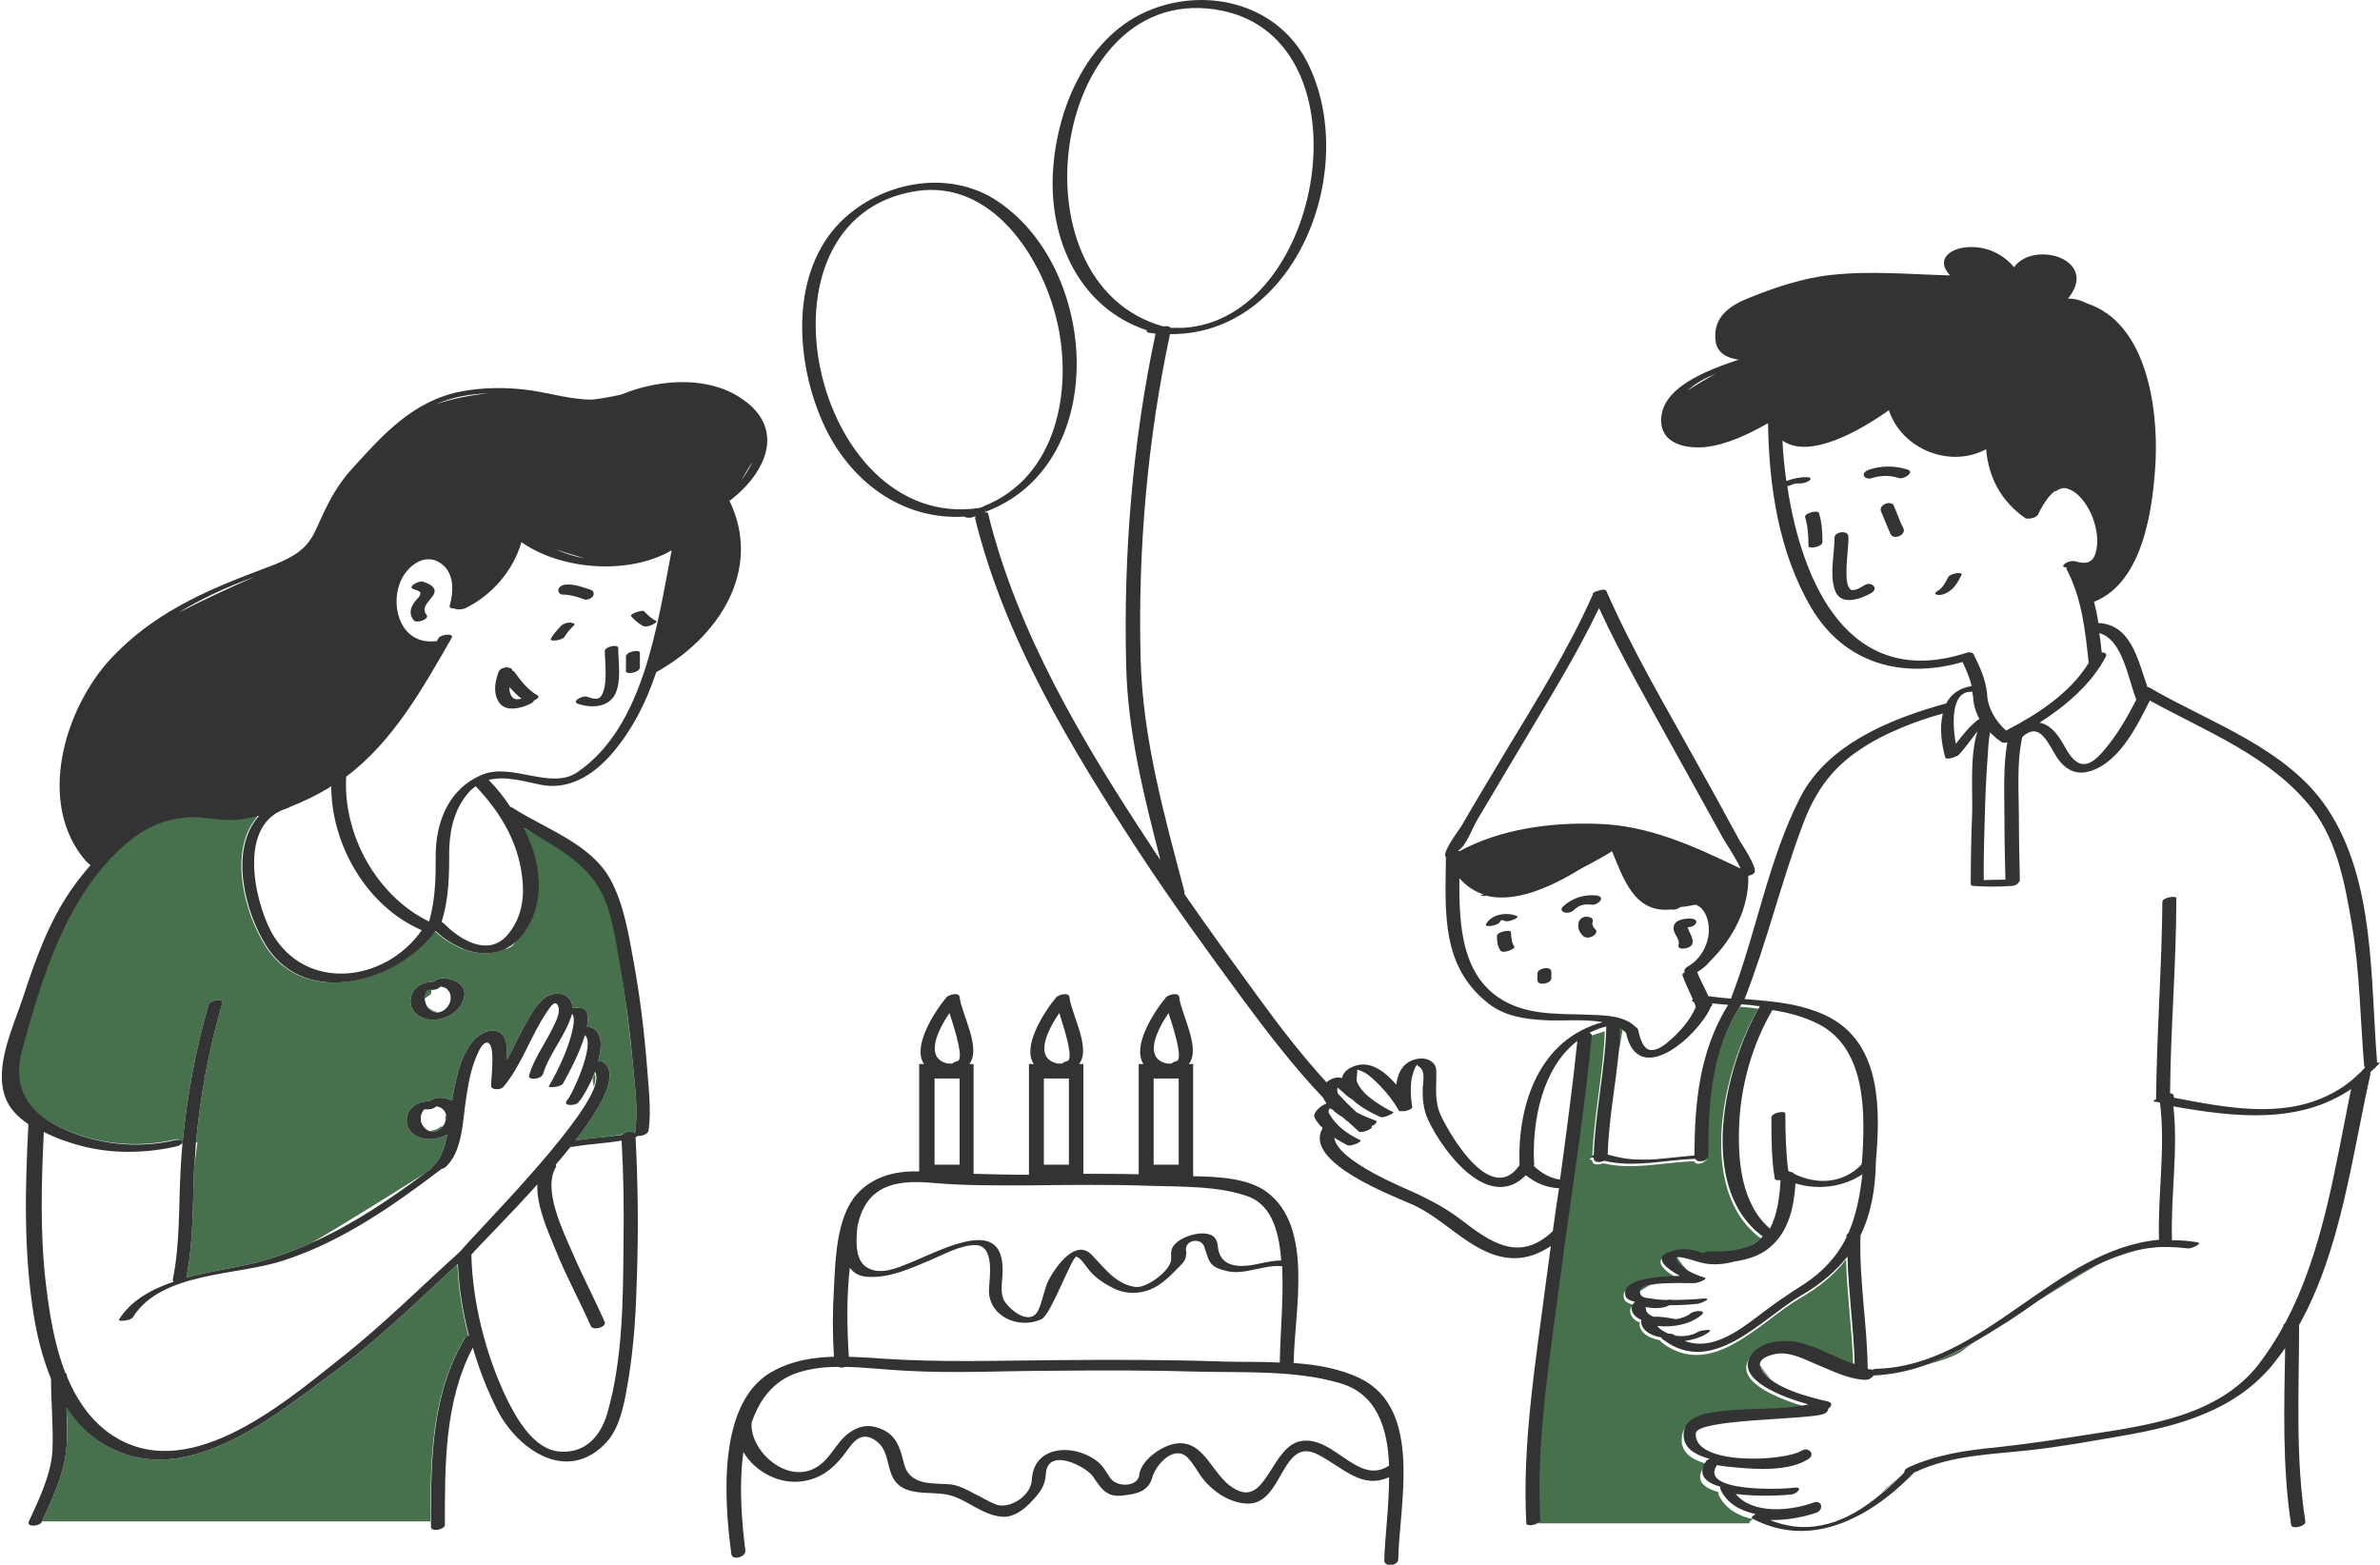 <?xml version="1.0" encoding="utf-8"?>
<!-- Generator: Adobe Illustrator 28.2.0, SVG Export Plug-In . SVG Version: 6.00 Build 0)  -->
<svg version="1.1" id="Layer_1" xmlns="http://www.w3.org/2000/svg" xmlns:xlink="http://www.w3.org/1999/xlink" x="0px" y="0px"
	 viewBox="0 0 494.3 325" style="enable-background:new 0 0 494.3 325;" xml:space="preserve">
<style type="text/css">
	.st0{fill:#47714D;}
	.st1{fill:#333333;}
</style>
<path id="color_x5F_2" class="st0" d="M423.4,270.1c4.7-2.9,9.1-5.6,11.2-6.8c2.4-1.5,6.1-2.7,9.3-3.7
	C436.5,261.3,429.8,265.7,423.4,270.1z M399.8,283.5c3.3-0.8,6.5-1.9,8.1-3.2c0.5-0.4,1.1-0.8,1.8-1.3
	C406.5,280.8,403.2,282.4,399.8,283.5z M393.9,307.3c-1.2,0.9-2.4,2-3.6,3.2C391.5,309.5,392.7,308.4,393.9,307.3z M348,261.7
	c0.6,1.1,1.7,2,2.9,2.6c-1-1-2.1-2.3-2.5-3.1C348,261.2,347.8,261.3,348,261.7z M367.7,286.4c-0.8-1-1.7-2-2.2-3
	c0,0.2,0,0.3,0.1,0.5C366.1,284.9,366.8,285.7,367.7,286.4z M358.1,293.6c5.5-0.6,11.7-0.2,17.2-1.3c-5.4-1.6-14.7-5-12.2-9.8
	c1.7-3.3,6.8-3.8,10-3.1c4.1,0.8,7.8,3.3,11.8,4.5c-0.2-7.5-1.3-14.9-1.5-22.3c-2.4,3.1-5.5,5.7-9.5,8c-8.3,4.8-18.3,17.1-28.7,9.3
	c-0.2-0.2-0.3-0.3-0.4-0.5c-1.8-0.4-3.7-1.1-4.2-2.8c-0.1-0.4-0.1-0.6,0-0.9c-0.2-0.1-0.4-0.2-0.5-0.2c-1.4-0.7-2.2-2.5-0.8-3.5
	c-1-0.2-1.8-0.6-2-1.2c-1-3.5,6.2-4.1,11.3-4.2c-2.8-1.5-5.8-3.9-1.8-5.1c1.8-0.5,3.7-0.6,5.5,0c0.4,0.1,0.8,0.3,1.2,0.4
	c0.4-0.2,0.8-0.4,1.1-0.4c2.4,0.1,5,0.1,7.3-0.7l3.9-2.5c-13.8-10.1-7.9-35.5-0.6-47.8c-1.3-0.2-2.5-0.3-3.8-0.4c0,0,0,0.1-0.1,0.1
	c-6.1,9.6-6.7,20.2-6.8,31.2c0,0.1,0,0.2-0.1,0.4c0,0.1-0.1,0.2-0.2,0.3c0,0,0,0,0,0h0c0,0,0,0,0,0c-0.3,0.3-0.8,0.5-1.2,0.6
	c0,0-0.1,0-0.1,0c-0.1,0-0.1,0-0.2,0c-0.1,0-0.2,0-0.2,0c-0.1,0-0.1,0-0.1,0c-0.1,0-0.2-0.1-0.2-0.1c0,0-0.1,0-0.1-0.1
	c-0.1-0.1-0.2-0.2-0.3-0.3c-6.5,0.2-12.7,1.9-18.9,0.4c-0.9,0.4-2.2,0.4-2.2-0.5c0,0,0-0.1,0-0.1c-0.2-0.1-0.4-0.1-0.6-0.2
	c-0.1,0,0.2-0.2,0.6-0.4c0.3-8.8,2.3-17.4,2.6-26.2l-3.1,1c0,0.1,0.1,0.2,0.1,0.3c-1.6,16.9-4.4,33.7-6.6,50.6
	c-2.1,16.3-5,33.4-4.1,49.9c0,0.1,0,0.3-0.1,0.4h43.9c-0.2-0.2,0.1-0.5,0.6-0.8l-0.1-0.1c-3-0.7-5.6-2.2-6.9-4.9
	c-0.1-0.2-0.1-0.5-0.1-0.7c-3.2-0.9-5-2.5-2.9-5.4c0.1-0.2,0.4-0.3,0.7-0.4c-2.7-0.7-5.1-2-5.4-4.4
	C348.8,294.4,354.5,294,358.1,293.6z M342.8,266.9c-1,0.1-2.6,0.4-2.5,1.5C341,267.9,341.9,267.3,342.8,266.9z M343.5,240.9
	l-5.4-0.1C339.9,241,341.7,241,343.5,240.9z M336.5,213.6c-0.1,1.6-0.2,3.3-0.3,4.9l0.8-4.6C336.8,213.8,336.6,213.7,336.5,213.6z
	 M92.7,205.4c0.1,0,0.1,0,0.2,0.1c-0.1-0.1-0.1-0.1-0.2-0.2C92.7,205.4,92.8,205.4,92.7,205.4z M131.4,220.6
	c0.4,4.7,1.2,9.8,0.5,14.5c0,0,0,0.1,0,0.1l-0.2,0c-0.6-0.4-1.8-0.2-2.3,0.4l-3.2,0.5c-2.2,0.2-4.5,0.4-6.7,0.8
	c5.6-7.2,9.2-13.9,5.8-16.3c-0.3-0.2-0.7-0.2-1.1-0.1c1-3.6,0.9-6.9-2.3-7.3c0.2-1.1,0.3-2.2-0.1-3.1c-0.5-0.9-1.8-0.9-2.9-0.7
	c0-2.1-1.9-3.5-4.1-2.9c-2.9,0.7-4.7,4.5-6,6.8c-1.2,2.2-2.3,4.6-3.5,6.8c0.1-2.4-0.1-4.8-1.4-5.6c-0.8-0.5-1.7-0.6-2.6-0.3
	c-0.2,0-0.3,0-0.5,0.2c-1.3,0.5-2.4,1.5-3.1,2.5c-2.4,3.4-3.1,7.7-3.8,11.7c-0.8-0.4-1.7-0.6-2.7-0.6c-0.6,0-1.4,0.2-1.9,0.7
	c-2.2,0-4.5,1.1-4.8,3.5c-0.4,2.7,2,4.3,4.4,4.4c1.4,0.1,2.8-0.3,4-1c-0.5,2.6-1.3,5.1-2.9,6.5c-0.2,0.2-0.3,0.4-0.3,0.5
	c-0.5,0.4-1.1,0.8-1.6,1.2c-5.9,3.7-16.4,10.3-23.3,14.3c-4.7,2.1-9.7,3.9-15,4.9c-3.3,0.7-7.2,1.3-10.9,2.3c-0.1,0-0.1,0-0.2,0
	c1.5-7.4,1.3-15,1.6-22.5c0-0.3,0-0.6,0.1-0.9l0.6-4.6c0,0-0.1,0-0.3,0c0.9-9.8,2.7-19.5,5.5-29c0.3-1-2.6-0.6-2.9,0.4
	c-2.7,9.5-4.5,19.1-5.4,28.9c-0.2,0-0.4,0-0.6,0c0.7-0.5,0.2-1.2-1.1-0.9c-8,1.9-16.8,0.9-24.2-2.8c-6.8-3.4-9.6-8.5-7.6-15.9
	c4.2-15.3,9.1-31.9,21.4-42.7c4.3-3.8,9.6-6,15.3-5.6c2.9,0.2,5.6,0.8,8.5,0.4c1.3-0.2,2.5-0.4,3.8-0.7l-0.1,0.4
	c-5.8,6.9-2.7,19.6,1.9,26.8c8.3,12.9,27.3,7.3,35-3.2c0,0,0,0,0.1,0c1.6,1.5,3.6,2.8,5.6,3.6l0.1,0.1c0,0,0,0,0.1,0
	c2.9,1.1,6,1.3,8.7,0c1.1-0.1,1.8-0.7,2.4-1.6c0.5-0.5,1-1,1.5-1.7c4.8-6.7,3.5-14.9,0-21.9c5.8,3.2,12,6.2,15.6,12
	c2.8,4.5,3.6,10.9,4.5,16C129.9,206.9,130.7,213.7,131.4,220.6z M92,203.2c-0.6,0-1.4,0.2-1.9,0.7c-2.2,0-4.5,1.1-4.8,3.5
	c-0.4,2.7,2,4.3,4.4,4.4c2.8,0.1,5.7-1.5,6.6-4.3C97.2,204.7,94.5,203.2,92,203.2z M92.6,232.5c0-0.2,0-0.4,0-0.6c0-0.1,0-0.2,0-0.2
	c-0.1,0.2-0.1,0.4-0.2,0.6C92.5,232.3,92.5,232.4,92.6,232.5z M89.1,234.9c0.4,0.2,0.9,0.2,1.3,0.1c0.6-0.1,1.1-0.5,1.5-1
	c-0.1,0-0.2,0-0.4,0c0,0-0.1,0.1-0.1,0.1C90.7,234.7,89.9,234.8,89.1,234.9z M87.4,232.2c0-0.1-0.1-0.1-0.1-0.2c0,0.2,0,0.4,0,0.6
	C87.3,232.5,87.3,232.4,87.4,232.2z M89.6,205.6c-0.1,0-0.2,0-0.3,0c-0.4-0.1-0.5,0-0.8,0.6c-0.2,0.4-0.3,0.9-0.3,1.3
	c0-0.1,0.1-0.2,0.2-0.2c0.3-0.3,0.7-0.5,1.1-0.8C89.5,206.1,89.6,205.8,89.6,205.6z M123.5,223l-0.4,1c0,0,0.1,0.8,0.2,1.8
	C123.7,224.6,123.8,223.7,123.5,223z M90.9,210.2c-0.7-0.1-1.4-0.5-2-1C89.4,209.8,90.1,210.3,90.9,210.2z M69.2,285.1
	c-11.3,8.3-27.7,22-43,17c-5.5-1.8-9.4-5.3-12.4-9.7c0.2,3.1,0.3,6.2-0.1,9.2c-0.6,5.1-2.9,9.8-5,14.4h80.7c0-13,0.2-26.6,7.1-38
	c0.1-0.2,0.5-0.4,0.8-0.5c-1.3-4.9-2.1-10-2.3-14.9C86.7,270.3,78.5,278.3,69.2,285.1z"/>
<path id="color_x5F_1" class="st1" d="M151.5,104c0.1,0,0.1-0.1,0.2-0.1c7.5-5.8,11.6-15,2.2-21.2c-7-4.7-17-3.9-24.5-0.9
	c-0.2,0.1-0.4,0.1-0.6,0.2c-1.9,0.4-3.8,0.8-5.9,1c-4.1,0-8.1-1.2-12.5-1.9c-4.9-0.7-9.8-0.7-14.6,0.2c-10,1.9-16.4,9.1-22.9,16.3
	c-2.6,2.9-4.4,6.1-6,9.6c-1.2,2.5-1.9,4.8-4,6.7c-2.5,2.3-6.3,3.5-9.4,4.7c-11.4,4.3-21.8,9-30.3,18c-9.7,10.3-15.8,30.1-5.4,42.2
	c0.3,0.3,0.6,0.6,1,0.9c-1.5,1.7-2.8,3.4-4,5.1c-4.6,6.6-7.4,14.4-9.9,22c-2,6.2-6.2,14.6-3.8,21.1c0.8,2.3,2.6,4.1,4.8,5.6
	c-0.7,13.2-1,26.5,1.1,39.6c0.7,4.5,1.9,9.1,3.6,13.3c0,4.9,0.5,9.9,0.3,14.8c-0.3,5.2-2.8,10.2-4.9,14.8c-0.6,1.3,2.3,1,2.7,0.1
	c0,0,0,0,0-0.1c2.1-4.6,4.4-9.3,5-14.4c0.4-3,0.2-6.1,0.1-9.2c2.9,4.4,6.9,7.9,12.4,9.7c15.3,5,31.7-8.7,43-17
	c9.3-6.8,17.5-14.8,25.9-22.6c0.2,4.9,1,10,2.3,14.9c-0.4,0.1-0.7,0.3-0.8,0.5c-6.9,11.4-7.1,25-7.1,38c0,0.4,0,0.8,0,1.2
	c0,1.2,2.9,0.6,2.9-0.4c0-12.4-0.1-25.6,5.8-36.8c1.3,4.5,3,8.8,5,12.8c4.3,8.5,14.8,15.7,22.9,6.7c2.9-3.3,3.7-8.7,4.4-12.8
	c1.2-7.2,1.6-14.6,1.8-21.9c0.3-9.5,0.2-19-0.3-28.5c0.2-0.1,0.4-0.2,0.6-0.3c0.8,0.1,2-0.4,2.1-1.1c0.6-4.2,0-8.8-0.3-13
	c-0.6-7.6-1.5-15.1-2.9-22.6c-1-5.5-2-11.5-4.7-16.5c-4.1-7.5-13.5-10.5-20.3-14.9c-0.1-0.1-0.3-0.1-0.5-0.2c-1.4-2.1-2.9-4-4.5-5.6
	c3.4-0.9,7.4,0.3,10.8,1c5.6,1.1,10.4-1.7,14.2-5.8c4.5-5,7.6-11,9.8-17.6C149.1,132.5,158.5,118.5,151.5,104z M156.2,96
	c-0.5,1.3-1.4,2.6-2.3,3.8C154.6,98.6,155.4,97.4,156.2,96z M121.5,116c-2.2-0.4-4.2-1.1-6.2-1.9C117.3,114.7,119.4,115.4,121.5,116
	z M101.4,81.7c-4,0.4-7.8,1.2-11,2.3C93.9,82.5,97.6,81.8,101.4,81.7z M59.6,167.9c0.3-0.1,0.5-0.2,0.6-0.3c2.8-1.1,5.5-2.4,8-3.9
	c0.2-0.1,0.4-0.3,0.6-0.4c0,12.2,7.4,25,18.8,29.9c-7.6,10.9-24.3,13-31.3,0.3C52.7,186.6,49.4,171,59.6,167.9z M52.1,120.1
	c0.3-0.1,0.5-0.2,0.8-0.3c-4.6,2-10.5,4.7-15.9,7.5C41.7,124.4,46.9,122,52.1,120.1z M129.5,257.9c-0.1,11.7-0.1,24.1-3.3,35.4
	c-1.3,4.7-4.4,8.6-9.9,8.2c-5.5-0.4-9.1-7-11.2-11.3c-4.2-8.8-7-19.8-7.2-29.6c1.9-2.2,7.8-8,13.7-14.6c-0.2,4.3,2.1,9.5,3.5,12.9
	c2.2,5.6,5.1,10.9,7.6,16.5c0.5,1.1,3.3,0.2,2.9-0.8c-2.1-4.8-4.6-9.5-6.7-14.4c-1.9-4.4-6.2-13-3.5-17.7c0.2-0.3,0.1-0.5,0-0.6
	c1.1-1.2,2.1-2.5,3.1-3.7c0.1,0,0.2,0,0.4,0c3.4-0.6,6.8-0.7,10.2-1.3C129.5,243.8,129.6,250.9,129.5,257.9z M124.2,184.1
	c2.8,4.5,3.6,10.9,4.5,16c1.2,6.8,2.1,13.7,2.7,20.5c0.4,4.7,1.2,9.8,0.5,14.5c0,0,0,0.1,0,0.1c0,0,0,0,0,0.1c0,0-0.1,0-0.1,0
	c0,0-0.1,0-0.1-0.1c-0.6-0.4-1.8-0.2-2.3,0.4c0,0-0.1,0.1-0.1,0.1c-1,0.1-2.1,0.3-3.1,0.4c-2.2,0.2-4.5,0.4-6.7,0.8
	c5.6-7.2,9.2-13.9,5.8-16.3c-0.3-0.2-0.7-0.2-1.1-0.1c1-3.6,0.9-6.9-2.3-7.3c0.2-1.1,0.3-2.2-0.1-3.1c-0.5-0.9-1.8-0.9-2.9-0.7
	c0-2.1-1.9-3.5-4.1-2.9c-2.9,0.7-4.7,4.5-6,6.8c-1.2,2.2-2.3,4.6-3.5,6.8c0.1-2.4-0.1-4.8-1.4-5.6c-0.8-0.5-1.7-0.6-2.6-0.3
	c-0.2,0-0.3,0.1-0.5,0.2c-1.3,0.5-2.4,1.5-3.1,2.5c-2.4,3.4-3.1,7.7-3.8,11.7c-0.8-0.4-1.7-0.6-2.7-0.6c-0.6,0-1.4,0.2-1.9,0.7
	c-2.2,0-4.5,1.1-4.8,3.5c-0.4,2.7,2,4.3,4.4,4.4c1.4,0.1,2.8-0.3,4-1c-0.5,2.6-1.3,5.1-2.9,6.5c-0.2,0.2-0.3,0.4-0.3,0.5
	c-0.5,0.4-1.1,0.8-1.6,1.2c-7.4,5.5-15,10.6-23.3,14.3c-4.7,2.1-9.7,3.9-15,4.9c-3.3,0.7-7.2,1.3-10.9,2.3c-0.1,0-0.1,0-0.2,0
	c0,0,0,0,0,0c1.5-7.4,1.3-15,1.6-22.5c0-0.3,0-0.6,0.1-0.9c0.1-1.5,0.2-3.1,0.3-4.6c0.9-9.8,2.7-19.5,5.5-29c0.3-1-2.6-0.6-2.9,0.4
	c-2.7,9.5-4.5,19.1-5.4,28.9c-0.2,1.9-0.3,3.8-0.4,5.6c-0.4,7.5-0.1,15.1-1.6,22.5c0,0.2,0,0.4,0.2,0.5c-4.7,1.6-8.9,3.9-11.4,7.9
	c-0.3,0.4,2.4,0.3,2.9-0.5c5.9-9.5,21.7-8.6,31.3-11.8c12.1-3.9,22.8-11.4,32.8-19c0.3-0.1,0.6-0.2,0.7-0.3
	c3.7-3.1,3.7-9.9,4.4-14.3c0.5-3.4,1.1-6.8,2.7-10c1.2-2.4,2.5-2.1,2.7,0.4c0.2,2.2-0.1,4.5-0.2,6.7c0,0,0,0.1,0,0.1c0,0,0,0,0,0
	c0,0.1,0,0.1,0,0.2c0,0.1,0,0.1,0.1,0.2c0,0,0,0,0,0.1c0,0,0,0,0,0c0.1,0.1,0.3,0.2,0.6,0.3c0.6,0.1,1.5,0,1.9-0.5
	c3.8-4.6,5.6-10.5,8.9-15.4c0.6-0.8,1.7-2.9,2.4-1.4c0.7,1.5-0.8,3.9-1.4,5.2c-1.6,3.1-3.6,5.9-4.6,9.2c-0.4,1.2,2.6,0.9,2.9-0.3
	c1.4-4.4,4.7-7.9,6-12.4c1.3,1-1.1,7.4-1.4,8.1c-1,2.4-2.1,4.7-3.4,6.9c-0.2,0.4,2.4,0.2,2.9-0.5c1.8-3.2,3.5-6.6,4.6-10.1
	c2.2,1.8-2.6,12.3-3.7,13.5c-1.1,1.3,1.7,1.2,2.3,0.5c0.9-1,2.4-3.6,3.5-6.4c0.1,0.1,0.1,0.2,0.1,0.3c0.3,0.7,0.2,1.6-0.2,2.8
	c-3.2,8.9-24.5,30.1-27.8,34.1c-0.1,0.1-0.2,0.1-0.2,0.2c-8.3,7.5-16.2,15.4-25,22.3c-12.3,9.8-32.2,26.6-47.9,15.3
	c-4-2.9-6.8-7.1-8.7-11.7c0-0.1,0-0.2,0-0.2c0-0.3-0.1-0.4-0.3-0.5c-2.4-6.1-3.4-12.9-4.1-18.8c-1.2-10.4-0.9-20.9-0.4-31.3
	c2.5,1.3,5.2,2.2,7.4,2.8c6.5,1.8,13.6,1.7,20.2,0.2c0.4-0.1,0.6-0.2,0.8-0.4c0.7-0.5,0.2-1.2-1.1-0.9c-8,1.9-16.8,0.9-24.2-2.8
	c-6.8-3.4-9.6-8.5-7.6-15.9c4.2-15.3,9.1-31.9,21.4-42.7c4.3-3.8,9.6-6,15.3-5.6c2.9,0.2,5.6,0.8,8.5,0.4c1.3-0.2,2.5-0.4,3.8-0.7
	c0.1,0,0.2,0,0.3-0.1c-0.1,0.1-0.3,0.3-0.4,0.4c-5.8,6.9-2.7,19.6,1.9,26.8c8.3,12.9,27.3,7.3,35-3.2c0,0,0,0,0.1,0
	c1.6,1.5,3.6,2.8,5.6,3.6c0,0,0.1,0,0.1,0.1c2.9,1.1,6,1.3,8.7,0c0.8-0.4,1.6-0.9,2.4-1.6c0.5-0.5,1-1,1.5-1.7
	c4.8-6.7,3.5-14.9,0-21.9C114.4,175.4,120.6,178.3,124.2,184.1z M92.6,231.9c0,0.2,0,0.4,0,0.6c-0.1,0.5-0.3,1.1-0.7,1.5
	c-0.4,0.5-0.9,0.9-1.5,1c-0.5,0.1-0.9,0.1-1.3-0.1c-0.9-0.4-1.5-1.2-1.7-2.1c0,0,0-0.1,0-0.1c0-0.2,0-0.4,0-0.6
	c0-0.4,0.1-0.7,0.3-1.1c0.3-0.6,0.4-0.6,0.8-0.6c0.7,0.1,1.5-0.1,2-0.5c0,0,0.1-0.1,0.1-0.1c1.1,0.1,1.9,0.8,2.1,2
	C92.6,231.8,92.6,231.8,92.6,231.9z M108.6,184c0.2,3.7-0.8,7.5-3.3,10.3c-4,4.5-9.9,0.8-13.1-2.5c-0.1-0.1-0.3-0.2-0.5-0.3
	c1.6-5,1.6-10,1.6-15.3c0,0,0,0,0,0c0.2-4.4,1.2-8.5,4.3-11.9c0.4-0.4,0.8-0.7,1.2-1C104.4,169.2,108.2,175.9,108.6,184z
	 M119.9,160.4c-5.6,3.8-13.7-2.2-20,0.6c-6.4,2.8-9.1,9-9.4,15.7c0,0.1,0,0.1,0,0.1c0,0,0,0.1,0,0.1c0,5.1,0,9.8-1.4,14.5
	c-10.9-5.3-17.9-18.1-17.2-30.1c0,0,0,0,0,0c9.7-7.2,16-18.5,21.9-28.8c0.6-1.1-2.3-0.7-2.7,0c-0.1,0.2-0.3,0.5-0.4,0.7
	c-0.2,0-0.3,0-0.6,0c-6.7,0.5-9-6.8-7.1-12c1.3-3.5,5.3-6.8,8.8-4c2.6,2,2.4,5.8,1.6,8.6c-0.1,0.5,0.4,0.6,1.1,0.6
	c0.1,0.3,1.7,0.2,2.2-0.1c5.5-2.7,9.9-7.8,11.6-13.7c8.2,5.8,22.3,6.9,31.2,1.7C136.5,129.8,133.7,151,119.9,160.4z M128.4,134.6
	c0,3,0.7,6.7-0.6,9.5c-1.4,2.9-5,3-7.7,2.1c-1.6-0.5,0.9-1.8,1.8-1.5c0.9,0.3,2.3,0.9,3-0.2c0.5-0.8,0.7-1.8,0.8-2.8
	c0.2-2.1,0-4.2-0.1-6.4C125.5,134.3,128.4,133.7,128.4,134.6z M119.2,129.9c-0.7,0.7-1.4,1.4-1.9,2.3c-0.3,0.5-1.2,0.7-1.7,0.8
	c-0.1,0-1.4,0.2-1.2-0.3c0.5-1,1.3-1.8,2.1-2.7c0.5-0.5,1.3-0.7,1.9-0.7C118.8,129.4,119.7,129.5,119.2,129.9z M116,122.3
	c0.3-0.7,1.2-0.9,1.9-0.9c1.7,0,3.3,0.6,4.8,1.1c0.6,0.2,0.8,0.9,0.4,1.4c-0.5,0.6-1.4,0.8-2,0.5c-1.4-0.5-2.7-0.9-4.2-0.9
	C116.3,123.5,115.8,123,116,122.3z M130,139.4c0-1,0-2,0-3c0-1.1,2.9-1.6,2.9-0.8c0,1,0,2,0,3C132.9,139.7,130,140.2,130,139.4z
	 M131.1,128c-0.3-0.3,0.7-0.7,0.9-0.8c0.4-0.1,0.7-0.2,1.1-0.3c0.2,0,0.6-0.1,0.7,0.1c0.8,0.8,1.5,1.5,2.5,2
	c0.4,0.2-0.8,0.7-0.9,0.8c-0.5,0.2-1.3,0.5-1.9,0.2C132.6,129.5,131.8,128.8,131.1,128z M111.6,144.4c-2-1.1-3.5-3.1-4.8-4.9
	c-0.1-0.1-0.2-0.2-0.4-0.2c0.1-0.6-1-0.7-1.3-0.7c-0.7,0.1-1.4,0.4-1.6,1.1c-0.7,1.9-1.1,4.3,0.1,6.1c1.3,2.2,4.7,1.3,6.5,0.4
	c0.3-0.1,0.7-0.4,0.8-0.7C111.6,145.2,112.2,144.7,111.6,144.4z M106,144.1c-0.2-0.4-0.2-0.9-0.2-1.4c0.8,0.9,1.6,1.7,2.5,2.4
	C107.3,145.4,106.4,145.3,106,144.1z M89.8,123.9c-0.8,1.1-2.4,2.4-1.2,3.8c0.7,0.9-2.1,1.9-2.7,1.1c-1.1-1.4-0.6-2.8,0.4-4
	c0.3-0.4,0.9-0.9,1-1.4c0.2-0.7-0.9-0.8-1.3-1c-1.6-0.4,0.8-1.8,1.8-1.6C89.4,121.3,91.1,122.2,89.8,123.9z M314.5,196.6
	c0.3,0.5-2.4,1.6-2.9,0.8c-0.6-0.9-0.7-1.9-0.7-3c0-0.9,2.9-1.4,2.9-0.8C313.9,194.7,313.9,195.7,314.5,196.6z M331.4,193.1
	c0.5,0.5-0.3,1.2-0.7,1.4c-0.6,0.3-1.5,0.4-2-0.2c-0.8-0.8-1.1-1.7-0.8-2.8c0.2-0.7,0.9-1.1,1.6-1.1c0.4,0,1.5,0.2,1.3,0.9
	C330.6,192,330.8,192.5,331.4,193.1z M330.5,187.9c-1.4-0.2-2.6,0.1-3.6,1.1c-0.5,0.5-1.4,0.7-2,0.5c-0.6-0.2-0.8-0.7-0.3-1.2
	c1.9-1.8,4.5-2.6,7.1-2.3C333.6,186.4,331.8,188.1,330.5,187.9z M314.6,190.9c-0.5,0.2-1.4,0.6-2,0.4c-0.3-0.1-0.5-0.2-0.8-0.2
	c-0.1,0.1-0.2,0.3-0.3,0.4c-0.3,0.5-1.2,0.7-1.7,0.8c-0.1,0-1.4,0.2-1.2-0.3c1.1-2.1,4.2-2.6,6.3-1.8
	C315.5,190.3,314.9,190.8,314.6,190.9z M322.2,201.9c0,0.4,0,0.9,0,1.3c0,0.7-1.1,1.1-1.6,1.1c-0.6,0.1-1.3-0.1-1.3-0.8
	c0-0.4,0-0.9,0-1.3c0-0.7,1.1-1.1,1.6-1.1C321.5,201,322.2,201.2,322.2,201.9z M388.6,123.2c-2.3,1.3-6.6,2.8-7.6-0.9
	c-1-3.3,0-7.1,0-10.6c0-1.3,2.9-1.7,2.9-0.2c0,2.6-0.5,5.2-0.4,7.9c0,0.9,0.1,2.2,0.7,2.9c0.7,0.8,2.4-0.4,3.1-0.8
	C388.7,120.7,390.3,122.2,388.6,123.2z M407.4,119.4c-0.8,1.6-1.6,3-3.2,3.8c-0.6,0.3-1.4,0.5-2,0.3c-0.7-0.2,0.1-0.7,0.3-0.8
	c1-0.6,1.6-1.8,2.1-2.8c0.3-0.5,1.2-0.8,1.7-0.8C406.3,119,407.6,118.9,407.4,119.4z M377.8,106.6c0.6,2,0.7,4,0.7,6
	c0,1-2.9,1.5-2.9,0.8c0-2-0.1-4-0.7-6C374.7,106.6,377.6,105.8,377.8,106.6z M395.3,109.7c0.7,1.4-2,2.5-2.6,1.3
	c-0.7-1.5-1.3-3.1-2-4.7c-0.7-1.4,2-2.5,2.6-1.3C394,106.5,394.5,108.2,395.3,109.7z M394.4,99.3c-1.8-0.6-3.7-0.6-5.6,0
	c-0.5,0.2-1.5,0.1-1.7-0.5c-0.2-0.7,0.7-1.1,1.2-1.3c2.5-0.8,5.3-0.8,7.8,0C397.8,98,395.5,99.6,394.4,99.3z M493.7,220.7
	c-1.4-17.2-0.4-37.8-10.3-52.7c-8.3-12.6-24.5-17.9-37-25.2c-0.1-0.1-0.3-0.1-0.4-0.1c-2-5.7-3.4-13-10.2-13.3
	c-0.2-1.5-0.5-2.9-0.9-4.4c10.4-4.1,12.3-19.9,12.8-29.4c0.5-11.3-2-28.6-14.3-32.6c-1.5-0.8-2.9-1-3.9-1c1.3-1.6,2.3-3.6,1.5-5.6
	c-0.7-1.8-2.7-2.9-4.5-3.3c-3-0.7-6.5,0-8.2,2.4c-2.5-3-6.3-4.6-10.3-4.1c-1.5,0.2-3.5,0.9-4.1,2.4c-0.5,1.2,0.2,2.4,1.1,3.4
	c-8.2-0.2-16.4-1-24.6-0.1c-5.8,0.6-11.8,2.6-17.2,4.8c-4.1,1.6-7.5,4.1-6.9,8.9c0.3,2.5,2.4,3.6,4.8,3.9
	c-6.8,2.3-16.1,5.8-16.1,12.6c0,5.2,5.8,6,9.6,5.5c4.4-0.6,8.7-2.7,12.6-4.9c0.2,13.1,2.2,26.7,8.9,38.2c6.9,11.8,19,15,31.5,11.4
	c0.8,1.7,1.5,3.3,1.9,5c-2.6,0.4-4.3,1.7-5.3,3.6c0,0,0,0,0,0c-11.3,3.1-24.6,8.4-30.3,19.5c-6.7,13.1-9.1,28.1-14.4,41.8
	c-1.6-0.1-3.1-0.3-4.7-0.5c-0.7-1.7-1.7-3.3-2.3-5c1-0.6,1.9-1.3,2.6-2.2c0,0,0,0,0,0c0,0,0.1-0.1,0.1-0.1c4.7-4.6,8.1-11,7.9-17.7
	c0.5-0.1,1.1-0.3,1.3-0.7c0.6-1-2.6-5.8-3.1-6.6c-2.9-5.4-5.9-10.8-8.9-16.2c-6.5-11.7-13.4-23.4-18.8-35.7c-0.2-0.4-1.2-0.2-2,0.1
	c-0.4,0.1-0.7,0.3-0.8,0.5c0,0,0,0,0,0.1c0,0,0,0,0,0.1c-5,11.3-11.7,22-18.1,32.6c-3.1,5.2-6.2,10.3-9.2,15.5
	c-0.5,0.8-3.9,5.3-3.3,6.3c0,0,0,0,0.1,0c-0.1,11.5-1.1,22.7,8.8,30.5c3.4,2.7,7.7,3.3,11.9,3.5c3.3,0.2,8-0.3,11.9,0.4
	c-13.2,3.5-17.8,17.1-17.3,29.7c-5.7,8.3-14-5.4-16.3-10.2c-1.5-3.2-0.9-6.1-1-9.5c-0.1-1.9-2.1-2.7-3.8-2.4c-3,0.5-4.2,2.8-4.5,5.4
	c-2.3-2.7-5.2-4.9-8.3-4c-1.5,0.4-2.7,1.3-3,2.6c-1.1-0.3-2.3,0.1-3.2,0.9c-5.2-5.7-9.9-11.8-14.4-18c-5.1-7-10.2-14-15.1-21.1
	c0-0.1,0-0.3,0-0.5c-4.2-15.9-8.7-31.9-9.1-48.4c-0.6-22.3,1.4-45.5,6.1-67.4c26.3,0.2,39.6-34.6,28.5-56.5
	c-6-11.8-20.2-15.6-32.2-11c-13.3,5.1-19.8,20.3-20.6,33.6c-0.9,14.4,5.6,28.5,19.5,33.1c-0.1,0.2-0.1,0.4,0.4,0.5
	c0.5,0.1,0.9,0.1,1.4,0.2c-4.8,22.4-6.7,46.1-6.1,69c0.3,13.7,3.7,27.1,7.1,40.3c-0.7-1-1.4-2-2-3c-14-21.2-27.7-44.1-33.8-69
	c0-0.2-0.4-0.2-0.8-0.2c26-9.4,24.2-49.9,3.1-64.4c-10.5-7.3-25.4-4.2-33.8,5C164,57.9,165.4,75.6,171,88
	c5.4,11.9,16.3,20.1,29.3,19.3c0.2,0.2,0.7,0.3,1.4,0.2c0.4-0.1,0.7-0.2,1.1-0.3c-0.2,0.1-0.3,0.3-0.3,0.4
	c6.1,24.9,19.9,47.7,33.8,69c7,10.7,14.5,21,22,31.2c5.2,7,10.5,13.9,16.5,20.2c0.2,0.4,0.4,0.8,0.7,1.2c-0.5,0.2-1.1,0.5-1.6,1
	c-0.4,0.3-0.7,0.8-0.9,1.2c-0.4,0.6,0.8,1.9,1.2,2.4c0.2,0.2,0.4,0.4,0.5,0.5c0,0,0,0,0,0c-4.2,7.1,14.7,14.1,18.9,16
	c5.6,2.6,9.9,7.5,15.6,9.9c4.9,2,9,1.2,12.9-1.4c-0.3,2.4-0.7,4.9-1,7.3c-2.1,16.5-5,33.6-4.1,50.3c0,0.7,2.2,0.4,2.8-0.4
	c0.1-0.1,0.1-0.2,0.1-0.4c-0.9-16.5,2-33.5,4.1-49.9c2.2-16.9,5-33.7,6.6-50.6c0-0.1,0-0.2-0.1-0.3c-0.1-0.1-0.2-0.2-0.4-0.3
	c1.1-0.5,2.2-1,3.5-1.3c0,0.2,0,0.4,0,0.5c-0.3,8.8-2.3,17.4-2.6,26.2c-0.4,0.2-0.7,0.4-0.6,0.4c0.2,0.1,0.4,0.1,0.6,0.2
	c0,0,0,0.1,0,0.1c0,0.9,1.3,0.9,2.2,0.5c6.3,1.5,12.4-0.2,18.9-0.4c0.1,0.1,0.1,0.2,0.3,0.3c0,0,0.1,0,0.1,0.1
	c0.1,0,0.2,0.1,0.2,0.1c0,0,0.1,0,0.1,0c0.1,0,0.2,0,0.2,0c0.1,0,0.1,0,0.2,0c0,0,0.1,0,0.1,0c0.5,0,1-0.2,1.2-0.6c0,0,0,0,0,0h0
	c0,0,0,0,0,0l0,0c0.1-0.1,0.1-0.2,0.2-0.3c0-0.1,0.1-0.2,0.1-0.4c0-11,0.6-21.6,6.8-31.2c0,0,0-0.1,0.1-0.1c1.3,0.1,2.5,0.2,3.8,0.4
	c-7.3,12.4-13.2,37.7,0.6,47.8c0,0,0,0,0,0c0,0,0,0,0,0c-1.1,1.2-2.4,2-3.9,2.4c-2.3,0.7-4.9,0.8-7.3,0.7c-0.4,0-0.8,0.1-1.1,0.4
	c-0.4-0.1-0.8-0.2-1.2-0.4c-1.8-0.6-3.7-0.6-5.5,0c-4.1,1.2-1,3.6,1.8,5.1c-5.1,0.1-12.3,0.7-11.3,4.2c0.2,0.6,1,1,2,1.2
	c-1.4,1-0.6,2.8,0.8,3.5c0.2,0.1,0.3,0.2,0.5,0.2c-0.1,0.2-0.1,0.5,0,0.9c0.5,1.7,2.4,2.5,4.2,2.8c0,0.2,0.1,0.4,0.4,0.5
	c10.3,7.7,20.4-4.5,28.7-9.3c4-2.3,7.1-5,9.5-8c0.2,7.5,1.3,14.8,1.5,22.3c-4-1.2-7.7-3.7-11.8-4.5c-3.2-0.7-8.2-0.2-10,3.1
	c-2.5,4.8,6.8,8.3,12.2,9.8c-5.5,1.2-11.8,0.7-17.2,1.3c-3.5,0.4-9.2,0.9-8.7,5.6c0.3,2.4,2.7,3.7,5.4,4.4c-0.3,0.1-0.5,0.2-0.7,0.4
	c-2,2.9-0.2,4.5,2.9,5.4c-0.1,0.2,0,0.4,0.1,0.7c1.3,2.7,3.9,4.2,6.9,4.9c0.1,0,0.2,0,0.3,0.1c-0.1,0-0.1,0-0.1,0.1
	c-0.5,0.2-0.8,0.5-0.6,0.8c0,0,0.1,0.1,0.2,0.1c8,4.1,15.7,2.7,22.6-1.1c4-2.2,7.7-5.3,10.9-8.6c0.1,0,0.2-0.1,0.3-0.1
	c7.5-3.5,15.7-3.6,23.7-4.5c6.4-0.7,12.9-1.9,19.3-3c11.6-2,23.1-5.2,30.9-14.5c1-1.2,1.9-2.4,2.8-3.7c-0.2,12.1-0.6,24.4,1.2,36.4
	c0,0.1,0,0.3,0.1,0.4c0.1,0.9,3.1,0.2,2.9-0.8c-2.1-13.4-1.3-27.2-1.3-40.8c8.7-15.5,11-35.2,14.8-52c0-0.2,0-0.3,0-0.5
	c0.8-0.7,1.6-1.5,2.4-2.4C494.5,220.8,494.2,220.7,493.7,220.7z M350.5,81.1c1.6-1.5,3.7-2.6,5.9-3.5
	C354.7,78.5,352.5,79.8,350.5,81.1z M253.7,2.2c31.1,6.2,21.3,64.4-8.1,65.9c-0.8,0-1.7,0-2.5,0c-0.2-0.4-0.9-0.4-1.5-0.3
	C209,58.7,218.7-4.8,253.7,2.2z M203.4,105.5c-34.6,5.2-49-60.1-13.2-65.8c15.8-2.5,26.2,13.7,29.3,26.9c3.4,14.3,0,32.5-15.1,38.5
	C204.1,105.3,203.8,105.4,203.4,105.5z M277,225.6C276.9,225.5,276.8,225.4,277,225.6L277,225.6z M322.5,255.7c0,0-0.1,0.1-0.1,0.1
	c-6.9,6.5-12.9,2.2-19-2.5c-2.9-2.2-5.7-3.7-9-5.3c-2.8-1.3-16.6-6.8-17.3-11.7c0.8,0.5,1.7,1,2.6,1.5c0.5,0.3,1.3,0,1.9-0.2
	c0.1,0,1.3-0.6,0.9-0.8c-2.7-1.3-5-2.9-6.5-5.6c-0.2-0.4,0-0.7,0.2-1c0.2,0.1,0.4,0.2,0.6,0.3c0.1,0.1,0.1,0.1,0.2,0.2
	c0.5,0.5,1.1,0.9,1.8,1.3c0.3,0.3,0.6,0.5,0.9,0.8c0,0,0.1,0.1,0.2,0.1c0.8,0.7,1.5,1.4,2.3,2.1c0.5,0.5,3.1-0.6,2.7-1
	c0,0,0,0-0.1-0.1c0.2-0.1,0.3-0.1,0.5-0.2c0.3-0.2,1-0.8,0.3-1c-1.2-0.4-2.6-1-3.9-1.7c-1.3-1.2-2.6-2.5-3.8-3.8
	c-0.2-0.4-0.2-0.9-0.1-1.3c0.2,0.2,0.4,0.3,0.6,0.5c0.8,0.7,1.6,1.5,2.5,2c1.7,1.6,4,2.8,5.8,3.6c0.8,0.3,3-0.9,2.7-1
	c-2-0.9-3.8-2.1-5.5-3.5c0-0.1-0.1-0.1-0.2-0.2c-0.8-0.8-1.5-1.6-1.9-2.7c-0.2-0.6,0.3-2.3,0-2.4c1.8,0.2,3.5,2,4.7,3.2
	c1.5,1.5,2.9,3.3,4,5.2c0,0.1,0.1,0.1,0.2,0.2c0.1,0,0.2,0,0.3,0c0.1,0,0.3,0,0.4,0c0.1,0,0.2,0,0.3,0c0.7-0.1,1.6-0.5,1.6-0.8
	c0,0,0-0.1,0-0.1c-0.3-1.8-0.4-3.5-0.2-5.3c0.1-0.9,0.4-1.8,0.7-2.6c0.1-0.2,0.2-0.5,0.4-0.7c0-0.1,0.1-0.1,0.1-0.2
	c0,0.1,0.1,0.2,0.2,0.3c1.6,0.8,1.1,3,1,4.4c-0.1,2.4,0.1,4.6,1.1,6.8c3.4,7.2,12.8,19.1,20.3,11.5c2,1.6,4.3,2.6,6.9,2.7
	C323.3,249.9,322.9,252.8,322.5,255.7z M324,245c-2.1-0.3-4-1.4-5.5-2.9c0.2-0.3,0.2-0.4,0.1-0.6c-0.4-8.9,1.8-19.8,9-25.3
	C326.6,225.8,325.3,235.4,324,245z M302.8,176.7c1.6-0.8,3.1-4.9,4-6.4c2.9-4.9,5.9-9.9,8.8-14.8c5.7-9.6,11.7-19.2,16.5-29.2
	c4.9,10.6,10.8,20.7,16.4,30.9c3.1,5.6,6.2,11.2,9.3,16.8c0.3,0.6,2.8,4.3,3.7,6.4c-9.6-4.6-19.2-9.1-30.1-9.3
	c-9.5-0.3-19.8,1.1-28.3,5.7C303,176.7,302.9,176.7,302.8,176.7z M330.9,210.8c-5.7-0.3-11.8,0.2-17.1-2.2
	c-10.3-4.6-10.8-16.2-10.7-26.2c1.5,1.7,3.2,2.8,5.1,3.4c-0.5,0-0.8,0.1-0.8,0.1s1.1,0.4,1.1,0.1c6,1.6,13.4-1.6,19.7-5.5
	c3.3-1.7,6.2-3.4,6.6-3.7c2.4,5.8,4.7,12.9,12.2,12.1c0,0,0,0,0,0c0.5,0.1,1.1,0,1.5-0.2c0.2-0.1,0.4-0.2,0.5-0.3
	c1.1-0.1,2.1-0.3,3.2-0.5c1.3,0.5,2.3,1.9,2.6,3.9c0.6,3.4-1.2,7.2-4.2,8.9c-0.7,0.4-0.9,0.9-0.7,1.2c-0.3,0.2-0.5,0.4-0.5,0.6
	c0.6,1.8,1.5,3.4,2.2,5.1c-0.3,0.2-0.3,0.4,0.2,0.5c0.2,0.4,0.3,0.7,0.4,1.1c-0.1,0.1-0.1,0.1-0.1,0.2c-1.2,2.6-3.1,4.8-5.3,6.7
	c-1,0.9-2.4,2-3.8,2c-1.9,0-2.5-3-2.8-4.3c0,0,0,0,0,0c0,0,0,0,0,0c-0.1-0.2-0.3-0.4-0.5-0.5C337.5,211.1,333.9,210.9,330.9,210.8z
	 M351.9,240c-2.8,0.2-5.6,0.6-8.4,0.8c-1.8,0.1-3.6,0.1-5.4-0.1c-1.4-0.2-2.8-0.5-4.2-0.9c0.2-7.1,1.6-14.2,2.3-21.3
	c0.2-1.6,0.3-3.3,0.3-4.9c0.2,0.1,0.3,0.2,0.5,0.3c0.2,0.2,0.5,0.4,0.7,0.6c2.5,11.6,14.7,0.9,17.5-5.1c0-0.1,0.1-0.2,0.1-0.3
	c0.3-0.2,0.4-0.4,0.3-0.5c0-0.1,0-0.1-0.1-0.2c1.1,0.1,2.2,0.2,3.4,0.3C352.9,218.5,352,228.9,351.9,240z M437.3,136.5
	c0.4-0.7-0.1-1-0.8-1c-0.1-1.3-0.3-2.7-0.5-4c4.9,1.3,6,9.7,7.7,13.8c-1.9,3.7-3.9,7.2-6.6,10.4c-1.5,1.8-3.9,4.3-6.2,2.2
	c-1.2-1-1.9-2.6-2.7-3.9c-1.4-2.3-2.9-3.6-4.6-3.9C429.2,146.5,434.3,142.1,437.3,136.5z M408.4,135.6
	c-24.2,7.8-34.1-14.1-37.2-34.6c0.3-0.1,0.7-0.2,0.9-0.3c0.6-0.3,1.1-0.3,1.9-0.3c0.6,0,1.5-0.3,1.9-0.7c0.5-0.5-0.4-0.6-0.7-0.6
	c-1.5,0-2.8,0.3-4.2,0.8c-0.4-2.9-0.7-5.7-0.8-8.4c5.6,4,16.2-2.1,22.1-6.3c2.7,8.2,12.8,12.1,20.2,8.1c0.5,5.8,3,10.7,8.1,14.3
	c0.1,0.1,0.2,0.1,0.3,0.1c0,0,0.1,0,0.1,0c0.1,0,0.2,0,0.3,0c0.1,0,0.1,0,0.2,0c0.1,0,0.2,0,0.2,0c0.1,0,0.2,0,0.2-0.1
	c0.1,0,0.1,0,0.2,0c0.1,0,0.2-0.1,0.3-0.1c0,0,0.1,0,0.1,0c0.1-0.1,0.2-0.1,0.3-0.2c0,0,0,0,0,0c0.2-0.1,0.4-0.3,0.5-0.4l0,0
	c0,0,0,0,0-0.1c0,0,0,0,0,0c0.6-1.2,1.7-3.3,3.1-4.5c0.1-0.1,0.2-0.2,0.3-0.2c0.1,0,0.1-0.1,0.2-0.1c0,0,0,0,0.1,0
	c0.7-0.5,1.6-0.8,2.4-0.5c2.3,0.7,3.9,3.1,4.9,5.2c1,2.3,1.6,5,1.1,7.5c-0.5,2.6-1.9,3.1-4.3,2.4c-0.7-0.2-1.4,0-2,0.3
	c-0.3,0.2-1,0.7-0.3,0.9c0.2,0.1,0.4,0.1,0.5,0.1c-0.1,0.1-0.2,0.2-0.1,0.3c3.2,6.1,3.9,12.8,4.6,19.5c-3.9,6.3-10.7,10.7-17.1,14
	c0,0,0,0-0.1,0c-2.2-2-3.8-4.7-3.9-7.6c-0.3-2.9-1.4-5.4-2.7-8C409.8,135.4,408.9,135.4,408.4,135.6z M416.3,169.8
	c0,4.3,0.1,8.6,0.2,12.9c-1.8,0-4.5,0.1-4.5,0.1c0-0.8,0-1.6,0-2.3c0-3.4,0.1-6.8,0.2-10.2c0.1-4.3,0.3-8.7,0.6-13
	c0.1-1.6,0.2-3.5,0.5-5.2c0.1,0.1,0.2,0.2,0.3,0.3c0.4,0.3,0.7,0.7,1.1,1c0.4,0.3,0.7,0.5,1.1,0.8c0.2,0.1,0.6,0.1,1.1,0
	C416,159.2,416.3,164.8,416.3,169.8z M406.6,145.4c0.5-1,1.3-1.6,2.4-1.7c0.1,0,0.2,0,0.3,0c0.1,0,0.2,0,0.3-0.1
	c0.1,0.4,0.1,0.8,0.2,1.2c0.1,1.6,0.5,3.1,1.3,4.5c-2,1.4-3.4,3.3-4.9,5.2C405.7,151.6,405.4,147.7,406.6,145.4z M361.2,233.9
	c0.3-8.4,2.7-16.9,6.9-24.1c3.4,0.5,6.6,1.4,9.6,2.9c10.1,5.2,9.7,19,9,28.8c0,0.1-0.1,0.2-0.1,0.3c0,0,0,0.1,0,0.1
	c-3.9,4-9.3,4.2-14,1.9c-0.1-0.2-0.4-0.4-0.8-0.4c-0.1-0.1-0.3-0.1-0.4-0.2c0,0,0,0,0,0c-0.5-3.9-0.6-7.9-0.6-11.9
	c0-0.7-2.9-0.2-2.9,0.8c0,4.2,0,8.5,0.7,12.7c0,0.3,0.6,0.4,1.2,0.3c-0.2,3.4-0.6,7-2.2,10.1C361.7,250.1,360.9,241.2,361.2,233.9z
	 M383.9,256.1c-0.3,0.2-0.4,0.4-0.4,0.6c0,0.1,0,0.2,0,0.3c-1.9,3.8-4.7,7-8.8,9.7c-3.3,2.1-6.4,4.2-9.5,6.6
	c-4.4,3.4-10,7.3-15.3,5.2c1.8-0.2,3.6-0.8,5-1.8c1.2-0.8-1.7-0.4-2.2-0.1c-1.2,0.8-3.1,1.1-4.8,0.8c-0.1-0.1-0.2-0.1-0.3-0.2
	c-0.3-0.2-0.7-0.2-1.1-0.2c-0.9-0.4-1.8-0.9-2.3-1.6c3.3,0.4,7-0.4,9.2-2.3c1.2-1.1-1.7-0.9-2.3-0.3c-0.7,0.6-1.8,1-3,1.2
	c-1.1-0.2-3-0.6-4.6-0.5c-0.6-0.2-1.1-0.5-1.4-0.9c-0.5-0.5,0-1.1-0.6-1.1c0.7,0,1.5,0.2,2.3,0.2c1,0,2-0.1,2.9-0.6
	c2,0,4-0.1,5.9-0.3c0.7-0.1,3.2-1.2,1.3-1.1c-2.2,0.2-4.4,0.3-6.6,0.3c-0.3-0.1-0.7-0.1-1.1,0c-1.4,0-2.8-0.2-4.1-0.4
	c-0.7-0.1-1.3-0.3-1.5-1.1c0-0.1,0-0.2,0-0.2c-0.1-1.1,1.5-1.3,2.5-1.5c0.2,0,0.5,0,0.6-0.1c2.7-0.3,5.4-0.2,8.1-0.2c0,0,0,0,0.1,0
	c0,0,0,0,0,0c0,0,0,0,0,0c0.8,0,2.4-0.7,2.3-1c0,0,0-0.1-0.1-0.1c-0.9-0.3-2-0.7-3-1.2c-1.2-0.6-2.3-1.5-2.9-2.6
	c-0.2-0.3,0-0.5,0.4-0.5c1,0,3.5,0.8,3.8,0.9c2.7,0.9,5.3,0.7,7.9,0c2.8-0.4,5.6-1.3,7.7-3.3c3.6-3.3,4.6-8.2,4.9-12.9
	c4.7,1.4,9.8,0.8,13.9-1.9C386.3,248.4,385.5,252.4,383.9,256.1z M474.6,274.8c-0.2,0.2-0.4,0.4-0.4,0.6c0,0,0,0,0,0.1
	c-1.5,2.8-3.3,5.5-5.2,8c-8.3,10.5-22.5,12.5-34.9,14.4c-6.4,1-12.8,2-19.3,2.7c-6.4,0.6-12.6,1.5-18.5,4.2c-0.6,0.3-0.8,0.6-0.8,1
	c-0.5,0.6-1.1,1.1-1.6,1.6c-1.1,1.1-2.3,2.2-3.6,3.2c-6.5,5.4-14.2,8.6-22.7,5.1c3.4,0.1,7-0.6,9.6-1.5c1.7-0.6,1.2-2.8-0.6-2.1
	c-4.6,1.7-12.6,2.5-16.1-1.8c4.6,0.6,10,0.3,11.6,0.1c1.3-0.2,2.5-1.7,0.4-1.4c-2.8,0.4-19.7,0.9-15.9-4.7c1.5,0.3,3,0.4,4,0.5
	c4.4,0.4,10.9,0.8,14.9-1.7c1.7-1,0.1-2.7-1.3-1.8c-3.8,2.3-22.5,3.1-22-3.6c0.2-3,23.1-2.8,26.5-4c0.6-0.2,1-0.6,1-1.1
	c0.7-0.5,1-1.2,0-1.5c-3.1-0.7-8.8-2.1-12-4.6c-0.9-0.7-1.7-1.6-2.1-2.6c-0.1-0.2-0.1-0.3-0.1-0.5c0-1.7,3.6-2.4,4.7-2.3
	c2.2,0.1,4.4,1.1,6.4,2c3.5,1.4,6.9,3.3,10.8,3.5c0.7,0,1.4-0.4,1.7-0.9c3.7-0.2,7.2-0.9,10.6-2.1c3.4-1.2,6.7-2.8,9.9-4.6
	c2.6-1.5,5.2-3.1,7.7-4.7c2-1.3,4-2.7,6-4.1c6.4-4.4,13.1-8.8,20.5-10.5c1.6-0.4,3.3-0.6,5-0.7c0.2,0,0.5,0,0.8,0
	c1.6,0,3.1,0.1,4.8,0.3c0.7,0.1,3.4-1.1,1.8-1.3c-1.7-0.3-3.4-0.4-5.1-0.4c-0.3-9.3,1.3-18.5,0.3-27.8c13,2.3,26.1,3.7,36.9-3.6
	C485,242.2,482.5,260,474.6,274.8z M489.5,223.4c-0.1,0.1-0.2,0.2-0.3,0.3c-0.3,0.2-0.6,0.5-0.8,0.7c-1.7,1.4-3.5,2.5-5.3,3.3
	c-9.6,4.5-20.6,2.4-31.6,0.3c0-0.2,0-0.3-0.1-0.5c0-0.3-0.3-0.4-0.7-0.4c0.1-13.5,1.3-27,1.3-40.6c0-0.5-2.9-0.1-2.9,0.8
	c-0.1,13.7-1.2,27.3-1.3,41c-0.5,0.2-0.7,0.5-0.4,0.5c0.4,0.1,0.8,0.1,1.2,0.2c1.2,9.5-0.5,19-0.2,28.5c-21.7,2-36.4,26.3-58.8,26.8
	c-0.2,0-0.5,0.1-0.7,0.2c-0.1,0-0.2,0-0.4-0.1c-0.2,0-0.4,0-0.6-0.1c-0.1-9.3-1.8-18.4-1.5-27.7c2.1-4.3,3.1-9.4,3.2-15.2
	c0-0.1,0-0.2,0-0.2c0,0,0,0,0,0c0.9-10.3,1.2-23.7-9.1-29.6c-2.1-1.2-4.4-2-6.8-2.6c-3.7-0.9-7.6-1.2-11.4-1.5c0-0.1,0-0.1,0.1-0.2
	c4.6-11.7,7.5-24,11.9-35.7c2.4-6.5,5.5-11.3,11.1-15.3c0.2-0.1,0.4-0.3,0.6-0.4c2.7-1.9,5.7-3.4,8.8-4.7c2.8-1.2,5.8-2.2,8.7-3
	c-0.7,2.8-0.3,6.2,0.5,9.1c0.2,0.7,2.5-0.2,2.8-0.5c1.4-1.5,2.6-3.3,3.9-4.9c-1.6,5-1,11.9-1.1,16.8c-0.2,5-0.3,10-0.3,15
	c0,0.2,0.4,0.3,0.5,0.3c2.7,0.2,5.4,0.2,8.1,0c0.6,0,1.2-0.4,1.4-0.8c0.1-0.1,0.2-0.2,0.2-0.4c-0.1-4.3-0.2-8.6-0.2-12.9
	c0-5.4-0.5-11.5,0.7-16.8c3.8-3.6,5.5,1.8,7.4,4.5c1.3,1.9,3.3,3.2,5.7,2.8c6.6-1.2,10.6-9.3,13.4-14.9
	c11.8,6.5,25.2,11.6,33.7,22.5c5.3,6.8,6.9,16,8.3,24.3c1.6,9.6,1.7,19.4,2.5,29c0,0.2,0.1,0.3,0.2,0.4
	C490.5,222.5,490,223,489.5,223.4z M92,203.2c-0.6,0-1.4,0.2-1.9,0.7c-2.2,0-4.5,1.1-4.8,3.5c-0.4,2.7,2,4.3,4.4,4.4
	c2.8,0.1,5.7-1.5,6.6-4.3C97.2,204.7,94.5,203.2,92,203.2z M91.4,210.2c-0.2,0-0.3,0.1-0.5,0.1c-0.8,0-1.5-0.4-2-1
	c-0.3-0.4-0.5-0.8-0.6-1.3c0-0.2-0.1-0.3-0.1-0.5c0-0.5,0.1-0.9,0.3-1.3c0.3-0.6,0.4-0.6,0.8-0.6c0.1,0,0.2,0,0.3,0
	c0.6,0,1.3-0.1,1.8-0.6c0,0,0.1-0.1,0.1-0.1c0.5,0.1,0.9,0.2,1.2,0.4c0.1,0,0.1,0.1,0.2,0.2c0.4,0.4,0.7,0.9,0.7,1.6
	C93.7,208.4,92.7,209.8,91.4,210.2z M282.5,286.3c-4.1-2-9-2.9-13.9-3.2c0-0.1,0.1-0.2,0.1-0.3c0.1-10.4,4.3-28-5.7-35.3
	c-3.9-2.8-9.9-3.1-15.2-3.2V221h-0.9c2.6-3.2-1.6-10.4-2-13.9c-0.1-1.1-2.2-0.5-2.7,0c-2.9,3.5-7.1,10.4-4.7,13.9h-1v22.9
	c-3.8-0.1-7.7-0.1-11.5-0.1V221h-0.9c2.6-3.2-1.6-10.4-2-13.9c-0.1-1.1-2.2-0.5-2.7,0c-2.9,3.5-7.1,10.4-4.7,13.9h-1v23
	c-3.9,0-7.7-0.1-11.5-0.2V221h-0.9c2.6-3.2-1.6-10.4-2-13.9c-0.1-1.1-2.2-0.5-2.7,0c-2.9,3.5-7.1,10.4-4.7,13.9h-1v22.3
	c-0.1,0-0.2,0-0.3,0c-4.8-0.1-9.4,1.1-12.7,4.8c-4.2,4.8-4.4,13.6-4.7,19.5c-0.3,4.7-0.3,9.5,0,14.2c-4.3,0.1-8.5,0.8-12.3,2.8
	c-12.1,6.1-10.5,27.1-9,38.2c0.2,1.4,3.1,0.6,2.9-0.8c-0.7-5.5-1.4-13.4-0.4-20.4c2.5,4.2,7.7,6.9,12.6,6c3.5-0.6,5.8-2.4,8-5.1
	c1.5-1.8,3.1-5.3,6.2-3.7c3.4,1.8,2.8,5.2,4.2,8c2.1,4.3,8,2.8,11.6,3.7c3.8,0.9,6.7,4,10.8,4.5c3.1,0.4,5.6-2.1,7.4-4.2
	c1.2-1.4,1.9-2.7,2-4.6c0.3-5.8,8.5-1.6,9.9,0.6c1.6,2.4,2.8,4.3,6.2,3.8c2.7-0.3,5.2-0.8,6-3.7c0.7-2.6,4.5-6.9,7.3-4.2
	c1.3,1.3,2.1,3,3.2,4.4c2.2,2.8,5.7,5.1,9.3,5.2c7.4,0.2,7-14.1,14.6-10.2c5.4,2.8,9.1,7.3,14.8,4.7c0,6.2-0.9,12.6-1,17.3
	c0,1.5,2.9,1.1,2.9-0.2C290.6,312.5,295.6,292.7,282.5,286.3z M242.7,210.4c1.2,3.7,3.1,9.8,1.6,10c-0.4,0.1-0.8,0.3-1,0.5h-0.9
	C237.5,219.9,240.1,214.2,242.7,210.4z M239.6,224h5.2v17.9h-5.2V224z M220,210.4c1.2,3.7,3.1,9.8,1.6,10c-0.4,0.1-0.8,0.3-1,0.5
	h-0.9C214.7,219.9,217.4,214.2,220,210.4z M216.8,224h5.2v17.9h-5.2V224z M197.2,210.4c1.2,3.7,3.1,9.8,1.6,10
	c-0.4,0.1-0.8,0.3-1,0.5h-0.9C192,219.9,194.6,214.2,197.2,210.4z M194.1,224h5.2v17.9h-5.2V224z M178.1,254.6
	c0.1-0.5,0.3-1,0.4-1.5c2.3-7.5,8.7-8,15.4-7.4c6.8,0.6,13.4,0.5,20.2,0.5c8.3-0.1,16.6-0.2,24.9,0.1c6.5,0.2,14.1,0,20.2,2.2
	c5.3,1.9,6.5,8.2,6.9,13.3c-1.4,0-2.8,0.3-4.3,0.6c-3,0.7-7.4,1.3-8.6-2.2c-0.4-1.1-0.1-2.1-0.9-3.1c-1.8-2.2-8.5-0.1-9,2.6
	c-0.2,0.9,0.1,1.6-0.2,2.5c-0.7,2.2-5.1,5.4-7.3,5.1c-4.2-0.6-6.5-4.1-9.2-6.8c-3.3-3.2-7.3,2.7-8.5,4.8c-1.2,2-1.4,4.5-2.4,6.7
	c-1.6,3.6-5.9,0.2-7.1-1.8c-0.9-1.5-0.5-3.7-0.4-5.3c0.3-5.2-1.4-8-6.6-7.2c-4.8,0.8-9.4,3.4-13.9,5.1c-2.5,1-5.6,2-8,0.2
	C177.5,261.3,177.8,257.3,178.1,254.6z M176.5,263.3c0.8,1.1,1.9,1.8,3.7,1.9c4.6,0.3,9-1.8,13.1-3.5c2.8-1.2,6-3,9.1-3.1
	c4.3-0.1,3.1,6.7,3,9.2c-0.2,5.6,6.2,8.4,10.9,6.2c2-0.9,6.4-13.3,7.3-13c1.1,0.5,1.9,2,2.6,2.8c1.4,1.7,3,2.7,4.9,3.7
	c2.1,1.1,4.5,1.3,6.7,0.7c2.7-0.7,4.8-2.7,6.7-4.7c0.6-0.6,1.8-1.6,1.8-2.6c0.1-0.4,0.1-0.8,0-1.3c-0.1-2.1,3.1-2.6,3.8-0.7
	c1.1,3.2,0.9,4.2,4.7,5.1c3.8,0.9,7.6-1.4,11.5-1c0,0.1,0,0.3,0,0.4c0.3,6.5-0.4,13.1-0.5,19.6c-4-0.2-7.9-0.1-11.5-0.2
	c-11.6-0.4-23.2-0.4-34.8-0.3c-12,0.1-24.1,0.5-36.1-0.3c-2.3-0.2-4.7-0.3-7.1-0.4C175.9,275.7,175.8,269.4,176.5,263.3z
	 M288.5,304.4c-6.4,4.3-11.4-6.2-18.2-5.1c-5.9,0.9-7.1,12.2-12.6,10.5c-5.9-1.9-7-11.3-13.9-9.9c-2.7,0.6-6.1,3-7,5.6
	c-0.1,0.3-0.2,0.6-0.2,1c-0.5,2.4-4.7,2.4-6,0.5c-1-1.5-1.5-2.6-3-3.7c-5-3.6-13-2.9-13.3,4.1c-0.2,3.3-4.6,6.1-7.4,5.1
	c-1.6-0.6-3.1-1.6-4.6-2.3c-1.5-0.8-3.2-1.7-4.9-1.9c-3.7-0.3-8.6,0.4-9.7-4.5c-0.8-3.2-1.6-6-5.2-7.2c-2.2-0.8-4.1-0.4-6,0.9
	c-2.9,2-4,5.7-7.2,7.4c-5.9,3.3-13.6-3.5-13.2-9.4c0,0,0,0,0,0c1.7-5,4.7-8.9,9.9-10.5c2.6-0.8,5.4-1.1,8.1-1.1c0.4,0.2,1,0.2,1.5,0
	c4.2,0.1,8.4,0.6,12.4,0.8c10.4,0.6,21,0,31.4,0c9.9-0.1,19.9-0.1,29.8,0.2c9.3,0.2,19.8-0.3,28.8,2.3
	C285.9,289.3,288.2,296.5,288.5,304.4C288.5,304.4,288.5,304.4,288.5,304.4z M347.6,193.1c-0.3-2.1,2.3-2.4,3.8-2.3
	c0.5,0.1,1.2,0.4,0.8,1c-0.3,0.5-1,0.8-1.7,0.8c0.1,0.3,0.2,0.5,0.3,0.8c0.4,0.8,0.9,1.7,0.7,2.6c-0.3,1.1-3.2,1.5-2.9,0.3
	C349,195.3,347.8,194.2,347.6,193.1z"/>
</svg>
